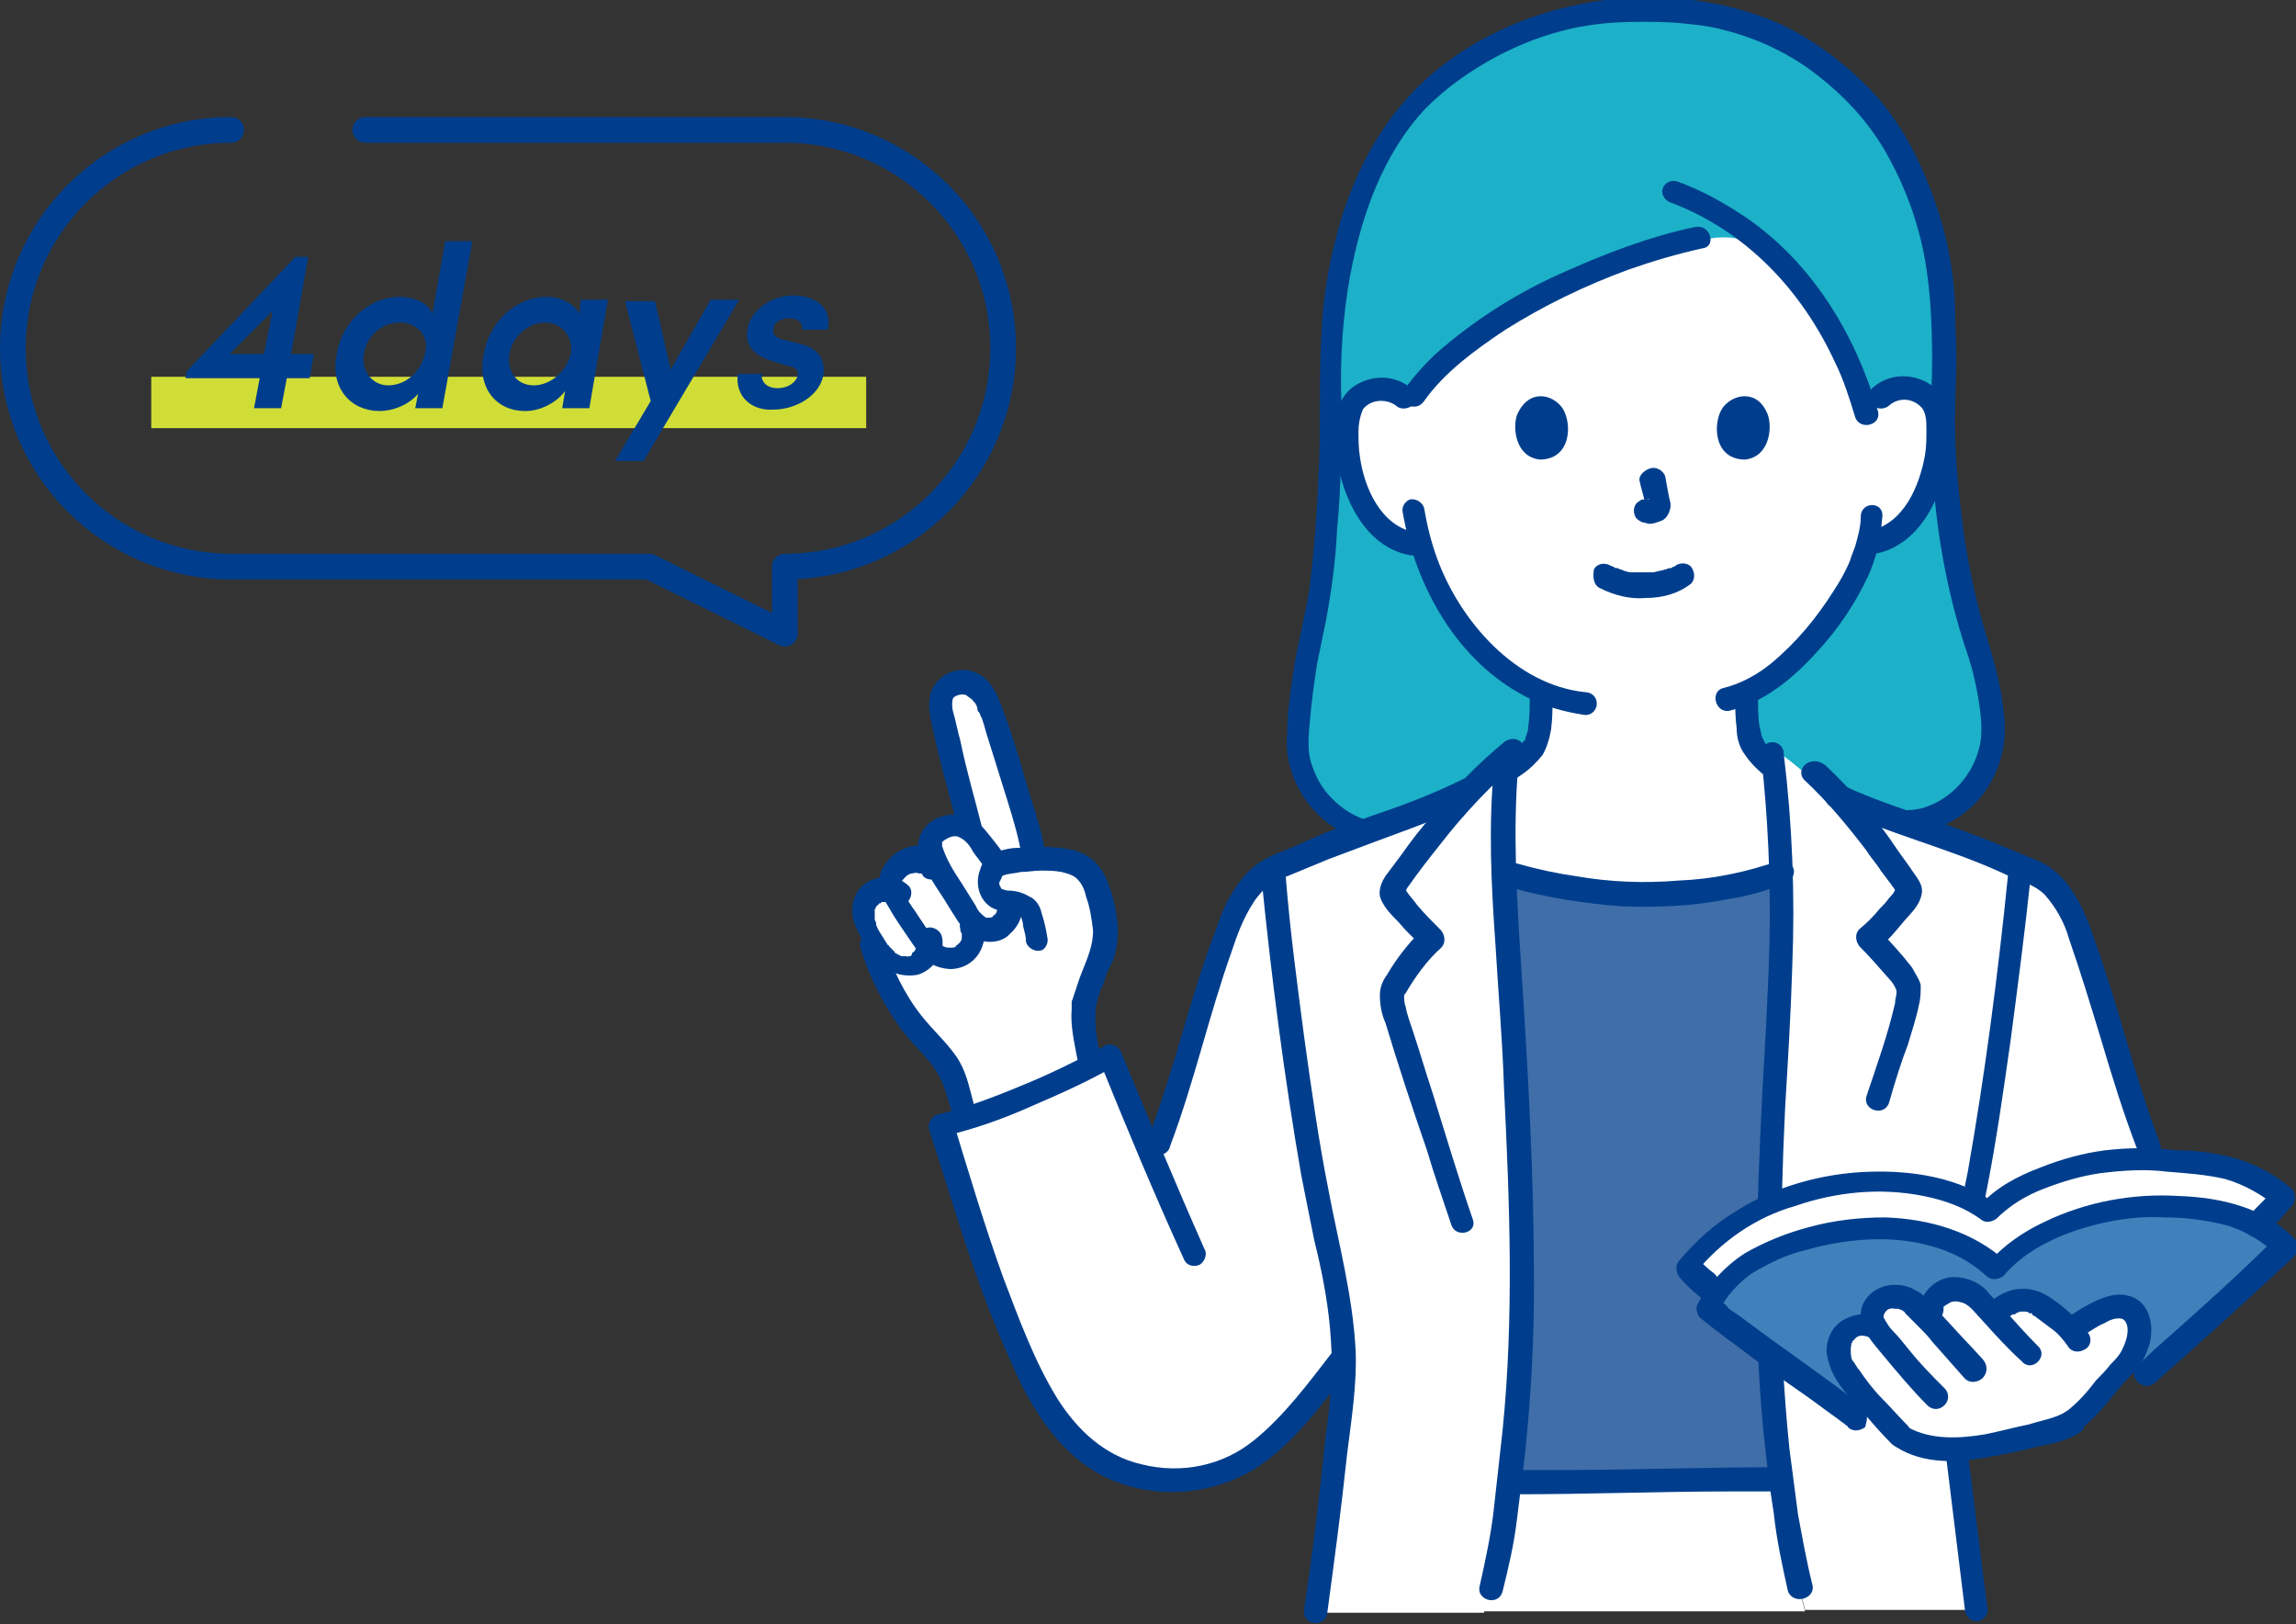 <?xml version="1.0" encoding="utf-8"?>
<!-- Generator: Adobe Illustrator 26.3.1, SVG Export Plug-In . SVG Version: 6.00 Build 0)  -->
<svg version="1.1" id="レイヤー_1" xmlns="http://www.w3.org/2000/svg" xmlns:xlink="http://www.w3.org/1999/xlink" x="0px"
	 y="0px" width="160.9px" height="113.8px" viewBox="0 0 160.9 113.8" style="enable-background:new 0 0 160.9 113.8;"
	 xml:space="preserve">
<rect x="0" y="0" width="160.9" height="113.8" fill="#333333" stroke="none"/>
<style type="text/css">
	.st0{fill:#FFFFFF;}
	.st1{fill:#406EA9;}
	.st2{fill:#1CB1C8;}
	.st3{fill:#003E8D;}
	.st4{fill:#4081BC;}
	.st5{fill:#D0DD36;}
	.st6{fill:none;stroke:#003E8D;stroke-width:1.8;stroke-linecap:round;stroke-linejoin:round;stroke-miterlimit:10;}
</style>
<g>
	<path class="st0" d="M72.3,59.2c-0.6-2.4-2.6-9.6-3.3-10.6c-0.5-0.6-1.1-1.1-2.2-0.7c-0.9,0.4-0.8,1.5-0.6,2.4c0.2,1,1.4,5.6,2,8.1
		c-0.5-0.6-1.4-0.8-2.1-0.5c-0.7,0.3-1,1-0.9,1.4l0.2,0.9c-0.5-0.3-1.2-0.3-1.7,0c-0.6,0.3-1.3,1.3-1,1.9l0.4,0.9L62.8,63
		c-0.8-0.7-2.2-0.3-2.5,0.6c-0.2,0.7,0.1,1.5,0.5,2.1c0,0.1,0.1,0.2,0.1,0.2c0,0.1,0.1,0.2,0.1,0.2c0.5,1.6,1.5,4.1,3,5.8
		c0.7,0.8,1.5,1.6,2.2,2.5c0.8,1.1,0.8,2.4,1.4,3.8c2.9-1,5.8-2.2,8.6-3.6l-0.1-0.6c-0.2-1.1-0.5-2.6-0.4-3.5
		c0.3-1.1,0.6-2.1,1.1-3.1c0.4-0.8,0.5-1.7,0.4-2.6c-0.1-1-0.4-2.5-1.1-3.5c-0.2-0.2-0.3-0.4-0.6-0.5c0,0-0.1,0-0.1,0
		c-0.2-0.1-0.4-0.2-0.6-0.3c-0.1,0-0.2-0.1-0.3-0.1c0,0-0.1,0-0.1,0c0,0-0.1,0-0.1,0c-0.1,0-0.1,0-0.2,0l-0.1,0c0,0,0,0,0,0
		c-0.5-0.1-1-0.1-1.6,0l-0.1-0.4C72.4,59.6,72.3,59.4,72.3,59.2z"/>
	<path class="st0" d="M125.5,107.7c-0.2-1.3-0.4-2.6-0.6-4h-0.1c-3.5,0-15.9,0.3-18.7,0.3l-0.4,0c-0.2,1.9-0.5,3.6-0.8,5.2
		c-0.1,0.7-0.3,1.5-0.6,2.3l-0.4,1.4h22.6c-0.2-0.8-0.4-1.5-0.4-1.5c-0.2-0.8-0.4-1.5-0.5-2.2C125.6,108.6,125.5,108.1,125.5,107.7z
		"/>
	<path class="st1" d="M108.9,103.8c-1.2,0-2.2,0-2.7,0l-0.4,0c0.6-4.5,0.9-9.1,0.8-13.7c0-7.5-0.4-14.9-0.6-18.1
		c-0.2-3.9-0.6-7.3-0.7-10.9l0.8,0.2c2.9,0.8,6,1.2,9,1.3c2.9,0,7-0.4,9.8-1.6l0,0c0.1,3.7,0,7.3-0.2,11c-0.2,3.2-0.6,10.6-0.6,18.1
		c0,4.5,0.3,9,0.8,13.4l-0.1,0C122.1,103.6,113.6,103.8,108.9,103.8z"/>
	<path class="st2" d="M131.4,57.4c4.7,1.8,8.4-2.4,8.4-5.9c0-2-0.4-4-1-5.9c-0.8-2.6-2.4-7.8-2.5-17.2c0.2-2.6,0-6.4-0.1-7.9
		c-0.4-5.1-2.6-10.7-5.9-13.9c-2-2-4.4-3.6-7-4.6c-2.3-0.9-4.4-1.3-8.3-1.3c-6.5,0-12.3,3.4-14.9,5.8c-4.3,4.1-7,11.6-6.6,21.9
		c0,7.5-0.6,12.9-1.4,16c-0.6,2.5-1,5.1-1,7.7c0,3.5,3.5,7.3,8.7,6.2L131.4,57.4z"/>
	<path class="st0" d="M107.1,53c0.2-0.2,0.4-0.5,0.6-0.7c0.4-1.1,0.4-2.5,0.4-3.7c-2-0.9-3.8-2.3-5.2-4.1c-1.5-1.8-2.6-4-3.2-6.3
		L99,38c-0.7-0.1-1.4-0.4-1.9-0.9c-0.7-0.6-1.3-1.3-1.6-2.1c-0.8-1.6-1.2-3.5-1-5.3c0-0.5,0.1-0.9,0.3-1.3c0.4-0.6,1-1,1.7-1.1
		c0.9-0.2,1.9,0.3,2.4,1.1c2.6-4.6,12.2-9.9,20.2-11.6c0,0,0.3,0,0.8-0.1c1.9-0.3,3.8,0.4,5.1,1.8c3,3.1,4.8,6.9,5.8,10.4
		c0.6-0.5,1-0.9,1-0.9c0.5-0.5,1.3-0.7,2-0.6c0.7,0.1,1.3,0.5,1.7,1.1c0.2,0.4,0.3,0.9,0.3,1.3c0.2,1.8-0.2,3.6-1,5.3
		c-0.4,0.8-0.9,1.6-1.6,2.1c-0.6,0.5-1.2,0.8-1.9,0.9l-0.3,0.1c-0.2,0.6-0.3,1.1-0.4,1.4c-0.6,1.6-3.9,7.2-8.1,9
		c0,1.2-0.1,2.7,0.4,3.8c0.3,0.7,1.7,1.8,3.2,2.8c0,0,2.5,1.8,2.1,3.3c-0.5,1.7-3.2,2.7-3.2,2.7c-2.8,1.1-6.9,1.6-9.8,1.6
		c-3-0.1-6.1-0.5-9-1.3c0,0-3.3-1-3.7-2.5c-0.6-2.4,2-3.9,2-3.9C105.4,54.4,106.3,53.7,107.1,53z"/>
	<path class="st3" d="M132.4,28.4c0.7-0.6,1.7-0.5,2.3,0.2c0,0,0,0,0,0c0.3,0.4,0.3,1,0.3,1.5c0,0.6,0,1.2-0.1,1.8
		c-0.4,2.2-1.5,4.8-3.9,5.3c-0.4,0.1-0.7,0.6-0.6,1c0.1,0.4,0.6,0.7,1,0.6c3.3-0.6,4.9-4.4,5.2-7.4c0.1-1.4,0.1-3.3-1.1-4.3
		c-1.3-1-3.1-1-4.3,0.1c-0.3,0.3-0.3,0.8,0,1.2C131.5,28.7,132.1,28.7,132.4,28.4L132.4,28.4z"/>
	<path class="st3" d="M130.4,36.2c0,0.7-0.2,1.4-0.4,2.1c-0.1,0.3-0.2,0.5-0.3,0.8c0,0.1-0.2,0.5-0.1,0.3c-0.3,0.7-0.7,1.4-1.1,2
		c-1.2,1.9-2.6,3.6-4.4,5.1c-1,0.8-2.1,1.4-3.3,1.7c-1,0.2-0.6,1.8,0.4,1.6c2.5-0.6,4.6-2.4,6.2-4.2c1.4-1.5,2.6-3.3,3.5-5.2
		c0.6-1.3,0.9-2.7,1-4.1C132.1,35.1,130.4,35.1,130.4,36.2L130.4,36.2z"/>
	<path class="st3" d="M99,27.3c-1.2-1.1-3-1.1-4.3-0.1c-1.2,1-1.3,2.8-1.1,4.3c0.3,3,1.9,6.8,5.2,7.4c0.4,0.1,0.9-0.1,1-0.6
		c0.1-0.4-0.1-0.9-0.6-1c-2.4-0.4-3.6-3.1-3.9-5.3c-0.1-0.6-0.1-1.2-0.1-1.8c0-0.5,0.1-1,0.3-1.5c0.5-0.7,1.6-0.8,2.3-0.3
		c0,0,0,0,0,0c0.3,0.3,0.8,0.3,1.2,0C99.3,28.1,99.3,27.6,99,27.3z"/>
	<path class="st3" d="M98.3,35.9c0.9,5.2,3.8,10.4,8.6,12.9c1.3,0.7,2.8,1.1,4.2,1.3c0.5,0,0.8-0.4,0.8-0.8c0-0.5-0.4-0.8-0.8-0.8
		c-4.9-0.5-8.8-5-10.4-9.4c-0.4-1.1-0.7-2.3-0.9-3.5c-0.1-0.4-0.6-0.7-1-0.6C98.5,35.1,98.2,35.5,98.3,35.9L98.3,35.9z"/>
	<path class="st3" d="M99.4,57.6c-2.2,0.5-4.5,0-6.1-1.7c-0.7-0.7-1.1-1.5-1.4-2.4c-0.3-0.9-0.2-2-0.1-3c0.1-1.3,0.3-2.7,0.5-4
		c0.2-1,0.4-1.9,0.6-2.9c0.4-2.1,0.7-4.3,0.8-6.5c0.3-3,0.3-6,0.3-9.1c-0.1-2.9,0.1-5.8,0.6-8.6c0.8-4.3,2.3-8.6,5.3-11.8
		c1.5-1.5,3.2-2.7,5.1-3.7c2.5-1.3,5.1-2.1,7.9-2.3c1.5-0.1,3.1-0.1,4.6,0c1.1,0.1,2.2,0.2,3.3,0.5c2.4,0.6,4.7,1.7,6.6,3.2
		c1.8,1.4,3.4,3.1,4.6,5.1c1.4,2.4,2.4,5,2.9,7.8c0.4,2.3,0.5,4.7,0.5,7.1c0,1.4-0.1,2.7-0.1,4.1c0,1.5,0.1,3.1,0.2,4.6
		c0.3,3.8,1,7.6,2.2,11.3c0.4,1.1,0.7,2.3,0.9,3.4c0.2,1.2,0.4,2.6,0.1,3.7c-0.5,2-2,3.6-3.9,4.2c-1.1,0.3-2.3,0.2-3.3-0.2
		c-0.4-0.1-0.9,0.1-1,0.6c-0.1,0.4,0.1,0.9,0.6,1c2.5,0.9,5.2,0.3,7.1-1.5c0.9-0.8,1.5-1.9,1.9-3c0.4-1.2,0.5-2.5,0.3-3.7
		c-0.2-2.2-0.9-4.2-1.5-6.3c-0.5-1.8-0.9-3.7-1.2-5.6c-0.4-2.8-0.7-5.7-0.7-8.5c0-1.4,0.1-2.9,0.1-4.3c0-1.3-0.1-2.5-0.1-3.8
		c-0.1-2.7-0.7-5.4-1.7-8c-1-2.6-2.4-5.2-4.4-7.2c-1.8-1.8-3.8-3.3-6.1-4.4c-2.3-1-4.7-1.6-7.2-1.8c-3.1-0.3-6.3,0.1-9.3,1
		c-2.6,0.8-5,2-7.1,3.6c-3.6,2.7-5.9,6.6-7.2,10.8c-0.8,2.7-1.3,5.4-1.4,8.2c-0.1,1.6-0.1,3.2-0.1,4.8c0,1.7,0,3.3-0.1,5
		c-0.1,2.6-0.3,5.1-0.6,7.7c-0.3,2.1-0.9,4.2-1.2,6.3c-0.2,1.4-0.4,2.8-0.4,4.2c-0.1,1.1,0.1,2.1,0.5,3.1c0.9,2.2,2.8,3.8,5.1,4.4
		c1.3,0.3,2.7,0.3,4.1,0C100.9,59,100.5,57.4,99.4,57.6L99.4,57.6z"/>
	<path class="st3" d="M118.8,15.9c-3.3,0.7-6.4,1.9-9.5,3.3c-2.9,1.3-5.6,3-8,5c-1.1,0.9-2.1,2-2.9,3.1c-0.6,0.9,0.8,1.7,1.4,0.8
		c1.4-2,3.6-3.6,5.7-5c2.7-1.7,5.6-3.1,8.6-4.2c1.7-0.6,3.4-1.1,5.2-1.5C120.3,17.3,119.9,15.7,118.8,15.9L118.8,15.9z"/>
	<path class="st3" d="M117.1,14.2c5.3,2,9.2,6.2,11.5,11.2c0.6,1.2,1,2.5,1.4,3.8c0.3,1,1.9,0.6,1.6-0.4c-1.6-5.4-4.6-10.4-9.3-13.6
		c-1.5-1-3.1-1.9-4.8-2.5c-0.4-0.1-0.9,0.1-1,0.6C116.4,13.6,116.7,14.1,117.1,14.2L117.1,14.2z"/>
	<path class="st3" d="M121.6,48.8c0,0.7,0,1.5,0.1,2.2c0,0.7,0.2,1.4,0.6,1.9c0.8,1.2,2.1,2,3.3,2.8c0.4,0.2,0.9,0.1,1.1-0.3
		c0.2-0.4,0.1-0.9-0.3-1.1c-0.6-0.4-1.1-0.8-1.6-1.2c-0.2-0.2-0.4-0.4-0.7-0.6c-0.1-0.1-0.2-0.2-0.3-0.3c0,0-0.1-0.1-0.1-0.1
		c-0.1-0.1,0.1,0.1,0,0c0-0.1-0.1-0.2-0.1-0.2c0-0.1,0,0.1,0,0c0-0.1-0.1-0.2-0.1-0.2c-0.1-0.3-0.1-0.5-0.2-0.8
		c-0.1-0.7-0.1-1.3-0.1-2C123.2,47.8,121.6,47.8,121.6,48.8L121.6,48.8z"/>
	<path class="st3" d="M107.2,48.9c0,0.7,0,1.3-0.1,2c0,0.3-0.1,0.5-0.2,0.8c0,0.1,0,0.2-0.1,0.2c0-0.1,0-0.1,0,0
		c0,0-0.2,0.3-0.1,0.1c-0.8,1-1.9,1.6-2.9,2.2c-0.4,0.2-0.5,0.7-0.3,1.1c0.2,0.4,0.7,0.5,1.1,0.3c0.7-0.4,1.3-0.8,2-1.3
		c0.6-0.4,1.1-0.9,1.5-1.4c0.3-0.5,0.5-1.2,0.6-1.8c0.1-0.8,0.1-1.5,0.1-2.3C108.9,47.8,107.2,47.8,107.2,48.9L107.2,48.9z"/>
	<path class="st0" d="M93,96.2c-1.4,1.8-3.4,4.3-5.2,5.6c-2.5,1.8-5.7,2.4-8.6,1.6c-3.9-1-6.1-4.5-7.8-8.2c-2.3-5.3-4-11-5.7-16.4
		c3.3-0.7,8.6-3.2,12-4.9c1,2.6,2,4.9,3,7.3c2.7-6.7,3-10.2,5.5-16.6c0.4-1.1,1-2.1,1.8-2.9c0.8-0.8,2-1.1,3-1.6
		c3.3-1.6,8.7-3,11.9-4.8l0.3-0.2c0.8-0.8,1.5-1.5,2.3-2.2c-0.7,6.9,0.1,12.4,0.4,19.1c0.2,3.2,0.6,10.6,0.6,18.1
		c0,6.3-0.5,12.7-1.6,18.9c-0.1,0.7-0.3,1.5-0.6,2.3L104,113c-5.3,0-11.8,0-11.8,0c0.9-6.6,1.9-15.7,1.9-17.1c0-0.4,0-0.7,0-1.1
		C93.9,95.2,93.5,95.7,93,96.2z"/>
	<path class="st0" d="M138.8,59.7c-3.4-1.4-8.2-2.8-10.9-4.3c0,0,0,0-0.1,0c-1.1-1.1-2.3-2.1-3.6-3c0.8,6.5,0.8,13.1,0.4,19.7
		c-0.2,3.2-0.6,10.6-0.6,18.1c0,6.3,0.5,12.7,1.6,18.9c0.1,0.7,0.3,1.4,0.5,2.2l0.4,1.5h11.8c-0.9-6.6-2-15.5-2-16.9l14.1-15.3
		c-2.3-6-2.7-9.5-5-15.5c-0.4-1.1-1-2.1-1.8-2.9c-0.8-0.8-2-1.1-3-1.6C140.2,60.2,139.5,59.9,138.8,59.7z"/>
	<path class="st3" d="M105.9,62.2c2.5,0.7,5.1,1.1,7.7,1.3c2.5,0.1,5,0,7.5-0.5c1.4-0.2,2.7-0.6,4-1.1c0.4-0.1,0.7-0.6,0.6-1
		c-0.1-0.4-0.6-0.7-1-0.6c-2.3,0.8-4.6,1.3-7.1,1.4c-2.4,0.2-4.8,0.1-7.1-0.3c-1.4-0.2-2.8-0.5-4.2-0.9
		C105.3,60.3,104.8,61.9,105.9,62.2L105.9,62.2z"/>
	<path class="st3" d="M102.5,54.6c-2,1-4.1,1.8-6.2,2.5c-1.1,0.4-2.2,0.8-3.3,1.2c-1,0.4-2,0.9-3,1.3c-1.1,0.4-2.1,0.9-2.9,1.9
		c-0.8,1-1.4,2.1-1.8,3.4c-0.9,2.3-1.6,4.6-2.3,7c-0.8,2.7-1.6,5.4-2.6,8c-0.1,0.4,0.1,0.9,0.6,1c0.4,0.1,0.9-0.1,1-0.6
		c1.7-4.5,2.7-9.1,4.3-13.6c0.4-1.2,0.8-2.3,1.5-3.4c0.3-0.5,0.7-0.9,1.1-1.3c0.4-0.3,0.8-0.5,1.3-0.6c1-0.4,1.9-0.8,2.9-1.2
		c1.1-0.4,2.1-0.8,3.2-1.2c2.4-0.9,4.8-1.7,7-2.9C104.3,55.6,103.5,54.1,102.5,54.6L102.5,54.6z"/>
	<path class="st3" d="M84.4,87.5c-2-4.5-3.9-9.1-5.8-13.7c-0.1-0.4-0.6-0.7-1-0.6c-0.1,0-0.1,0-0.2,0.1c-1.9,1-3.9,2-5.9,2.8
		c-1.9,0.8-3.8,1.5-5.8,2c-0.4,0.1-0.7,0.6-0.6,1c1.1,3.4,2.1,6.8,3.3,10.2c0.6,1.7,1.3,3.5,2,5.1c0.6,1.4,1.2,2.8,2,4.1
		c1.5,2.5,3.5,4.6,6.3,5.5c3,1,6.4,0.6,9.1-1c2.8-1.7,4.8-4.6,6.8-7.1c0.3-0.3,0.3-0.8,0-1.2c-0.3-0.3-0.8-0.3-1.2,0
		c-1.7,2.2-3.4,4.5-5.5,6.2c-2.2,1.8-5.1,2.4-7.9,1.7c-2.6-0.6-4.5-2.4-5.9-4.6c-1.6-2.6-2.7-5.6-3.8-8.5c-1.3-3.6-2.4-7.3-3.5-10.9
		l-0.6,1c2.1-0.5,4.1-1.2,6.1-2.1c2.1-0.9,4.1-1.8,6-2.9L77,74.2c1.9,4.7,3.9,9.5,6,14.1c0.2,0.4,0.7,0.5,1.1,0.3
		C84.5,88.3,84.6,87.8,84.4,87.5L84.4,87.5z"/>
	<path class="st3" d="M73.2,59.5c-0.2-1.2-0.6-2.5-1-3.7c-0.5-1.7-1-3.5-1.6-5.2c-0.5-1.3-0.9-3-2.3-3.5c-1.2-0.5-2.7,0.2-3.1,1.5
		c-0.2,0.9,0,1.8,0.2,2.6c0.5,2.4,1.2,4.7,1.8,7.1c0.3,1,1.9,0.6,1.6-0.4c-0.5-2-1.1-4-1.5-6c-0.2-0.7-0.3-1.3-0.5-2
		c-0.1-0.3-0.1-0.8,0-1c0.2-0.2,0.6-0.3,0.9-0.2c0.1,0.1,0.3,0.2,0.4,0.3c0,0,0.2,0.2,0.1,0.1c0,0,0,0.1,0.1,0.1
		c0.1,0.2,0.2,0.3,0.2,0.5c0.1,0.1-0.1-0.2,0,0c0,0.1,0,0.1,0.1,0.2c0.1,0.1,0.1,0.3,0.2,0.4c0.1,0.3,0.2,0.6,0.3,1
		c0.5,1.6,1,3.2,1.5,4.8c0.4,1.3,0.8,2.6,1,3.9c0.1,0.4,0.6,0.7,1,0.6C73.1,60.4,73.3,60,73.2,59.5L73.2,59.5z"/>
	<path class="st3" d="M60.3,66.4c0.6,2,1.5,3.8,2.7,5.5c0.7,1,1.6,1.8,2.3,2.7c0.7,0.9,1,1.9,1.3,3c0.3,1,1.9,0.6,1.6-0.4
		C67.9,76.1,67.7,75,67,74c-0.7-1-1.6-1.8-2.4-2.8c-1.2-1.5-2.1-3.4-2.7-5.2C61.6,65,60,65.4,60.3,66.4z"/>
	<path class="st3" d="M73.4,65.7c-0.1-0.6-0.2-1.1-0.4-1.7c-0.1-0.5-0.4-1-0.9-1.2c-0.5-0.3-1-0.4-1.5-0.4c-0.1,0-0.3-0.1-0.4-0.1
		c-0.1,0-0.1,0,0,0c0.1,0.1-0.1-0.1-0.1-0.2c-0.1-0.1-0.1-0.3,0-0.4c0,0,0.2-0.4,0.1-0.3c0.3-0.2,1-0.2,1.3-0.3c0.5,0,1-0.1,1.4-0.1
		c0.5,0,1,0,1.5,0.1c0.4,0.1,0.8,0.2,1.1,0.5c0.3,0.3,0.5,0.7,0.6,1.2c0.3,0.8,0.4,1.6,0.5,2.4c0,1.4-0.7,2.5-1.1,3.8
		c-0.1,0.3-0.2,0.6-0.3,0.9c0,0.1-0.1,0.2-0.1,0.3s0,0.2,0,0.3c0-0.3,0,0.2,0,0.2c-0.1,1.2,0.2,2.4,0.4,3.5c0.2,1,1.8,0.6,1.6-0.4
		c-0.3-1.1-0.4-2.2-0.3-3.3c0,0.1-0.1,0.2,0,0c0-0.1,0.1-0.2,0.1-0.4c0.1-0.4,0.2-0.7,0.4-1.1c0.1-0.3,0.2-0.6,0.3-0.9
		c0-0.1,0.1-0.1,0.1-0.2c0.1-0.2-0.1,0.1,0,0c0.1-0.2,0.2-0.4,0.3-0.6c0.3-0.9,0.4-1.8,0.3-2.7c-0.1-1.1-0.4-2.2-0.8-3.1
		c-0.5-1.1-1.4-1.8-2.6-2c-1.1-0.2-2.3-0.2-3.4-0.1c-0.6,0-1.1,0.1-1.7,0.3c-0.5,0.2-1,0.7-1.1,1.2c-0.5,1.2,0.1,2.7,1.4,2.9
		c0.4,0.1,1.1,0,1.4,0.3c0.1,0.3,0.2,0.5,0.2,0.8c0.1,0.4,0.2,0.7,0.2,1.1c0.1,0.4,0.6,0.7,1,0.6C73.2,66.6,73.5,66.1,73.4,65.7
		L73.4,65.7z"/>
	<path class="st3" d="M64.2,66.3C64.2,66.4,64.2,66.1,64.2,66.3C64.2,66.5,64.2,66.2,64.2,66.3c0,0.1-0.1,0.3,0,0.1
		c0,0.1-0.1,0.2-0.1,0.2c0,0,0,0.1-0.1,0.1c0,0,0.1-0.1,0,0c-0.1,0.1-0.1,0.1-0.1,0.2c0,0-0.1,0.1-0.1,0.1c0,0,0.2-0.1,0,0
		c0,0,0,0-0.1,0c-0.2,0.1,0,0,0,0c0,0-0.3,0.1-0.1,0c0.1,0,0,0-0.1,0s-0.1,0-0.1,0c0,0-0.3,0-0.1,0c-0.1,0-0.2,0-0.3-0.1
		c0,0-0.1,0-0.1,0c0,0-0.1,0,0,0c0.1,0-0.1-0.1-0.1-0.1c0,0-0.1,0-0.1-0.1c0,0,0.1,0.1,0,0c-0.1-0.1-0.1-0.1-0.2-0.2
		s-0.1-0.1-0.2-0.2c-0.1-0.1,0.1,0.1,0,0c0,0,0-0.1-0.1-0.1c-0.1-0.2-0.2-0.3-0.3-0.5c-0.2-0.3-0.4-0.6-0.5-0.9c0,0-0.1-0.1,0,0
		c0,0,0-0.1,0-0.1c0-0.1-0.1-0.2-0.1-0.3c0-0.1,0-0.1,0-0.2c0,0,0-0.2,0,0c0-0.1,0-0.2,0-0.3c0,0,0-0.2,0,0c0,0,0-0.1,0-0.1
		c0,0,0-0.1,0-0.1c0-0.1,0,0.1,0,0.1c0,0,0-0.1,0-0.1c0.1-0.1,0,0.1,0,0c0,0,0.1-0.1,0.1-0.2c0.1-0.1,0,0,0,0c0,0,0.1,0,0.1-0.1
		c0,0,0.1,0,0.1-0.1c0.1-0.1-0.1,0,0,0c0.1,0,0.1,0,0.2-0.1c0,0,0.1,0,0.1,0c0.1,0-0.2,0,0,0c0.1,0,0.2,0,0.2,0c0.1,0,0,0,0,0
		c0,0,0.1,0,0.1,0c0,0,0.1,0,0.1,0c0.1,0-0.1-0.1,0,0c0,0,0.3,0.2,0.1,0c0.3,0.3,0.8,0.3,1.2,0c0.3-0.3,0.4-0.9,0-1.2
		c-0.8-0.7-1.9-0.7-2.8-0.2c-1,0.6-1.2,1.7-1,2.7c0.2,0.5,0.4,1,0.7,1.5c0.3,0.5,0.6,0.9,0.9,1.3c0.7,0.8,1.8,1.2,2.9,1
		c1.1-0.3,2-1.6,1.7-2.7c-0.1-0.4-0.6-0.7-1-0.6S64,65.9,64.2,66.3L64.2,66.3z"/>
	<path class="st3" d="M66.1,59.9c-0.9-1-2.6-0.8-3.6,0.1c-0.5,0.5-0.9,1.1-0.9,1.8c0,0.7,0.4,1.3,0.7,1.8c0.5,0.9,1.1,1.7,1.7,2.6
		c0.3,0.4,0.5,0.8,0.9,1.1c0.5,0.4,1.2,0.6,1.8,0.6c1.7-0.1,2.6-1.7,2.2-3.2c-0.3-1-1.9-0.6-1.6,0.4c0,0.1,0,0.2,0.1,0.3
		c0,0,0,0.1,0,0.2c0,0,0,0.2,0,0.1c0,0.2-0.1,0.3-0.2,0.4c0.1-0.1-0.1,0.1-0.1,0.1c-0.1,0.1,0,0,0,0c0,0-0.1,0-0.1,0.1
		c-0.1,0.1-0.2,0.1-0.4,0.1c-0.2,0-0.3,0-0.5-0.1c0,0-0.1-0.1-0.2-0.1c0,0-0.1-0.1,0,0c0.1,0.1,0,0,0,0c-0.1-0.1-0.2-0.2-0.3-0.3
		c-0.1-0.1,0,0,0,0c0,0-0.1-0.1-0.1-0.1c-0.1-0.1-0.1-0.2-0.2-0.2c-0.4-0.6-0.8-1.2-1.2-1.8c-0.3-0.4-0.6-0.9-0.8-1.3
		c-0.1-0.1-0.1-0.2-0.2-0.3c-0.1-0.1,0,0-0.1-0.1c0,0.1,0,0,0,0c0-0.1,0-0.2,0.1-0.2c0.1-0.2,0.2-0.3,0.4-0.5
		c0.1-0.1,0.3-0.2,0.4-0.2c0.1,0,0.3-0.1,0.5,0c-0.1,0,0.1,0,0.1,0c0.1,0-0.1,0,0,0c0.1,0,0.1,0,0.2,0.2c0.3,0.3,0.8,0.3,1.2,0
		C66.4,60.7,66.4,60.2,66.1,59.9C66.1,59.9,66.1,59.9,66.1,59.9L66.1,59.9z"/>
	<path class="st3" d="M69.9,63.4c0,0.2,0,0.4-0.1,0.6c0-0.1-0.1,0.2-0.1,0.1c-0.1,0-0.1,0.1-0.1,0.1c-0.1,0.1-0.2,0.1-0.3,0.1
		c-0.1,0-0.1,0,0,0c0,0-0.1,0-0.1,0c0,0-0.1,0-0.1,0c-0.3-0.2-0.6-0.5-0.7-0.8c-0.3-0.5-0.7-1.1-1-1.6c-0.6-0.9-1.1-1.7-1.4-2.7
		c0,0,0-0.2,0,0c0,0.1,0-0.1,0,0c0,0.1,0.1-0.2,0-0.1c0-0.1,0.1-0.2,0.3-0.3c0.3-0.2,0.7-0.3,1-0.1c0.4,0.2,0.7,0.6,0.9,1
		c0.3,0.4,0.6,0.8,0.9,1.2c0.6,0.9,2,0.1,1.4-0.8c-0.3-0.5-0.7-1-1.1-1.5c-0.4-0.5-0.8-1-1.4-1.3c-1.4-0.6-3.2,0-3.6,1.5
		c-0.2,0.7,0.1,1.3,0.4,1.9c0.3,0.7,0.7,1.3,1.1,1.9c0.4,0.6,0.8,1.3,1.2,1.9c0.4,0.6,0.9,1.1,1.6,1.4c0.7,0.2,1.6,0.1,2.1-0.5
		c0.6-0.5,0.9-1.3,0.9-2.1c0-0.5-0.4-0.8-0.8-0.8C70.2,62.5,69.9,62.9,69.9,63.4L69.9,63.4z"/>
	<path class="st3" d="M128.3,56.5c3.9,1.9,8.2,2.9,12.1,4.7c1,0.5,2.1,0.7,2.9,1.5c0.8,0.9,1.4,2,1.7,3.1c0.8,2.3,1.5,4.6,2.2,6.9
		c0.8,2.7,1.6,5.3,2.6,7.9c0.1,0.4,0.6,0.7,1,0.6c0.4-0.1,0.7-0.6,0.6-1c-1.8-4.7-2.9-9.6-4.6-14.3c-0.4-1.2-0.9-2.5-1.6-3.5
		c-0.7-1.1-1.7-1.9-2.9-2.3c-1-0.4-1.9-0.8-2.9-1.2c-1.1-0.4-2.1-0.8-3.2-1.2c-2.4-0.9-4.8-1.6-7.1-2.7c-0.4-0.2-0.9-0.1-1.1,0.3
		C127.7,55.7,127.9,56.3,128.3,56.5L128.3,56.5z"/>
	<path class="st3" d="M88.4,61.5c0.7,7,1.6,14,2.8,20.9c0.3,1.5,0.6,3,0.9,4.5c0.5,2,0.9,4,1.1,6.1c0.1,1.3,0.2,2.6,0.1,3.9
		c-0.1,1.2-0.2,2.5-0.4,3.7c-0.4,4-0.9,8.1-1.5,12.1c-0.1,0.4,0.1,0.9,0.6,1c0.4,0.1,0.9-0.1,1-0.6c0.5-3.7,1-7.4,1.4-11.2
		c0.3-2.4,0.7-4.9,0.6-7.3c-0.2-3.8-1.2-7.5-1.9-11.2c-0.7-3.5-1.2-7.1-1.7-10.7c-0.5-3.8-1-7.5-1.3-11.3c0-0.5-0.4-0.8-0.8-0.8
		C88.8,60.6,88.4,61,88.4,61.5L88.4,61.5z"/>
	<path class="st3" d="M104.7,53.7c-0.4,4.2-0.2,8.3,0.1,12.5c0.2,3.4,0.5,6.8,0.6,10.1c0.4,8,0.7,16-0.1,23.9
		c-0.2,1.8-0.4,3.6-0.6,5.4c-0.2,1.9-0.6,3.7-1,5.5c-0.3,1,1.3,1.5,1.6,0.4c0.4-1.6,0.8-3.3,1-5c0.2-1.6,0.4-3.2,0.6-4.9
		c0.4-3.9,0.6-7.7,0.6-11.6c0-7.4-0.4-14.9-0.9-22.3c-0.3-4.7-0.6-9.4-0.2-14.1c0-0.5-0.4-0.8-0.8-0.8
		C105,52.9,104.7,53.2,104.7,53.7L104.7,53.7z"/>
	<path class="st3" d="M103.2,85.4c-1-2.9-1.9-5.9-2.8-8.8c-0.5-1.5-0.9-2.9-1.4-4.4c-0.2-0.6-0.4-1.1-0.5-1.7
		c-0.1-0.2-0.1-0.5-0.1-0.7c0-0.1,0,0,0,0.1c0,0,0-0.1,0-0.1c0-0.1,0-0.1,0.1-0.2c0.7-1.2,1.5-2.3,2.5-3.2c0.3-0.3,0.3-0.8,0-1.2
		c-0.6-0.6-1.2-1.2-1.7-1.8c-0.2-0.3-0.5-0.6-0.7-0.9c-0.1-0.1,0-0.2-0.1-0.1c0.1-0.1,0.1-0.2,0.2-0.3c0.7-1,1.4-1.9,2.2-2.9
		c1.7-2.2,3.6-4.2,5.7-6c0.3-0.3,0.3-0.8,0-1.2c-0.3-0.3-0.8-0.3-1.2,0c-1.8,1.5-3.5,3.2-5,5.1c-0.8,0.9-1.5,1.8-2.2,2.8
		c-0.3,0.4-0.6,0.8-0.9,1.2c-0.4,0.5-0.7,1.1-0.6,1.7c0.2,0.7,0.8,1.3,1.3,1.8c0.5,0.6,1.1,1.2,1.7,1.7v-1.2c-1,1-1.8,2-2.5,3.2
		c-0.3,0.4-0.5,0.9-0.5,1.4c0,0.7,0.1,1.3,0.4,2c0.9,3,1.9,6,2.9,8.9c0.5,1.7,1.1,3.4,1.7,5.2C102,86.8,103.6,86.4,103.2,85.4
		L103.2,85.4z"/>
	<path class="st3" d="M106.2,104.7c5.1,0,10.2-0.2,15.2-0.2c1.1,0,2.3,0,3.4,0c1.1,0,1.1-1.7,0-1.7c-5.2,0-10.4,0.2-15.6,0.2
		c-1,0-2,0-3,0C105.1,103.1,105.1,104.7,106.2,104.7L106.2,104.7z"/>
	<path class="st3" d="M139.3,112.8c-0.5-3.6-0.9-7.3-1.4-11c-0.3-2.4-0.7-4.9-0.6-7.3c0.2-3.7,1.2-7.3,1.9-11
		c0.7-3.5,1.2-7.1,1.7-10.6c0.5-3.8,1-7.6,1.4-11.4c0-0.5-0.4-0.8-0.8-0.8c-0.5,0-0.8,0.4-0.8,0.8c-0.7,6.9-1.6,13.8-2.8,20.6
		c-0.7,3.6-1.7,7.2-2,10.9c-0.2,1.3-0.2,2.6-0.1,3.9c0.1,1.2,0.2,2.5,0.4,3.7c0.5,4.1,1,8.1,1.5,12.2c0,0.4,0.4,0.8,0.8,0.8
		C138.9,113.6,139.3,113.2,139.3,112.8L139.3,112.8z"/>
	<path class="st3" d="M126.5,54.7c1.6,1.5,3,3.2,4.3,4.9c0.3,0.5,0.7,0.9,1,1.4l0.6,0.8c0.1,0.1,0.2,0.3,0.3,0.4
		c0,0,0.1,0.2,0.1,0.1c0,0.2-0.3,0.5-0.4,0.6c-0.2,0.3-0.5,0.6-0.7,0.8c-0.4,0.5-0.9,1-1.4,1.4c-0.3,0.3-0.3,0.8,0,1.2
		c0.7,0.7,1.4,1.5,2.1,2.3c0.2,0.2,0.4,0.5,0.5,0.8c0,0,0-0.1,0,0c0,0,0,0,0,0.2c0,0.2-0.1,0.4-0.1,0.7c-0.5,2.2-1.3,4.4-2,6.5
		c-0.3,1,1.3,1.5,1.6,0.4c0.4-1.4,0.8-2.7,1.3-4c0.3-1,0.6-1.9,0.8-2.9c0.1-0.4,0.1-0.9,0.1-1.3c-0.1-0.4-0.4-0.8-0.6-1.2
		c-0.7-0.9-1.5-1.8-2.3-2.6v1.2c0.6-0.5,1.1-1.1,1.6-1.7c0.4-0.5,1.1-1.1,1.3-1.8c0.3-0.8-0.2-1.3-0.6-1.9c-0.4-0.6-0.8-1.1-1.2-1.7
		c-1.4-2.1-3.1-4-4.9-5.7C126.8,52.8,125.7,54,126.5,54.7L126.5,54.7z"/>
	<path class="st3" d="M127,111c-0.4-1.6-0.7-3.3-1-4.9c-0.2-1.5-0.4-3.1-0.6-4.6c-0.4-3.9-0.6-7.7-0.6-11.6c0-4.1,0.1-8.2,0.3-12.3
		c0.2-3.3,0.4-6.6,0.5-9.9c0.2-5,0-10-0.6-14.9c0-0.5-0.4-0.8-0.8-0.8c-0.5,0-0.8,0.4-0.8,0.8c0.5,4.4,0.7,8.9,0.6,13.4
		c-0.1,3.5-0.3,6.9-0.5,10.4c-0.4,8-0.7,16,0.1,23.9c0.2,1.9,0.4,3.7,0.7,5.5c0.2,1.9,0.6,3.7,1,5.5C125.7,112.5,127.3,112,127,111
		L127,111z"/>
	<path class="st0" d="M119.2,87.4c-0.4,0.4-0.8,0.8-1.1,1.2c0.6,0.6,1.2,1.2,1.9,1.8l0.2,0.1c1.1-1.5,2.5-2.4,4.2-3.1
		c2.5-1,5.2-1.5,7.9-1.4c2.7,0.1,5.6,0.9,7.6,2.8c1.6-1.9,4.6-3.3,7-3.9c2.3-0.5,4.7-0.6,7.1-0.4c1.4,0.1,2.8,0.5,4.1,1.2l0.1-0.1
		c0.4-0.4,1.2-1.2,1.9-2c-2.5-1.9-4-2.2-6.9-2.5c-2.3-0.2-4.9-0.3-7.1,0.3s-5.1,1.5-6.7,3.2c-1.8-1.3-4.3-2-6.9-2.1
		c-2.7-0.1-5.4,0.4-7.9,1.4c-1.1,0.4-2.2,1-3.2,1.7C120.5,86.2,119.9,86.8,119.2,87.4z"/>
	<path class="st4" d="M151.5,95.3c1.7-1.5,7.2-6.6,8.6-8.1c-1.2-1.2-3.5-2.4-6.2-2.7c-2.4-0.3-4.7-0.1-7.1,0.4c-2.3,0.6-5.4,2-7,3.9
		c-2-1.9-4.9-2.7-7.6-2.8c-2.7-0.1-5.4,0.4-7.9,1.4c-2,0.8-3.7,2-4.8,4.1c1.6,1.4,7.3,5.8,8.9,7.1L151.5,95.3z"/>
	<path class="st0" d="M143.9,92.1c-0.1-0.1-0.2-0.2-0.3-0.2c-1.2-0.9-2.1-1.1-3.4-0.4l-0.7,0.6c-0.5-0.5-0.9-1-1.1-1.2
		c-0.5-0.5-1.3-0.7-2-0.5c-0.8,0.3-1.1,0.7-1.1,1.4l-0.1,0.6c-0.4-0.4-0.8-0.8-1.1-1.1c-0.2-0.2-1.4-0.8-2.2-0.2
		c-0.7,0.5-0.8,1.2-0.4,1.8c0,0.1,0.1,0.1,0.1,0.2l-0.2-0.1c-0.9-0.5-2-0.2-2.5,0.7c0,0.1-0.1,0.1-0.1,0.2c-0.1,0.6-0.1,1.2,0.2,1.7
		c0.5,1,2.8,3.5,4,4.8c2.8,2,7.2,0.6,10.7-0.2c0.5-0.1,1-0.3,1.4-0.6c1.3-0.9,2-2.1,3.1-3.2c0.5-0.4,0.9-0.9,1.2-1.5
		c0.4-0.7,0.6-1.4,0.4-2.2c-0.1-0.4-0.3-0.7-0.6-1c-0.5-0.3-1.2-0.2-1.8,0.1c-0.9,0.4-1.7,0.8-2.4,1.5
		C144.8,92.8,144.3,92.4,143.9,92.1z"/>
	<path class="st3" d="M144.8,98.9c-0.8,0.5-1.7,0.6-2.6,0.9c-1,0.2-2.1,0.5-3.1,0.7c-1.8,0.3-3.8,0.4-5.4-0.5
		c-0.9-0.6-1.7,0.9-0.8,1.4c1.9,1.2,4.3,1.1,6.4,0.7c1.1-0.2,2.2-0.4,3.3-0.7c1-0.2,2.2-0.4,3.1-1c0.4-0.2,0.5-0.7,0.3-1.1
		C145.7,98.8,145.2,98.7,144.8,98.9z"/>
	<path class="st3" d="M146.4,93.5c-0.8-1.1-1.8-2-2.9-2.7c-0.5-0.3-1.1-0.5-1.7-0.5c-0.7,0-1.3,0.2-1.9,0.6
		c-0.4,0.2-0.5,0.7-0.3,1.1c0.2,0.4,0.7,0.5,1.1,0.3c0.1-0.1,0.3-0.1,0.3-0.2c0,0,0.1,0,0.1,0c0.1,0,0.1,0,0.2-0.1
		c0.1,0,0.2-0.1,0.3-0.1c-0.2,0,0.1,0,0.1,0c0,0,0.2,0,0.1,0c-0.1,0,0.1,0,0.1,0c0.1,0,0.2,0,0.3,0.1c0,0,0.2,0.1,0.1,0
		c0.1,0,0.1,0,0.1,0.1c0.1,0.1,0.2,0.1,0.3,0.2c0.4,0.3,0.8,0.6,1.2,0.9c0.4,0.3,0.7,0.7,1,1.1c0.2,0.4,0.7,0.5,1.1,0.3
		C146.5,94.4,146.6,93.9,146.4,93.5L146.4,93.5z"/>
	<path class="st3" d="M142.8,94.3c-0.8-0.8-1.6-1.7-2.4-2.6c-0.4-0.4-0.8-0.8-1.2-1.3c-0.7-0.7-1.7-1-2.6-0.9
		c-1.1,0.2-2,1.1-2.1,2.3c0,1.1,1.6,1.1,1.7,0c0-0.1,0-0.1,0-0.2c0,0.1,0,0.1,0,0c0-0.1,0-0.1,0,0c0,0,0-0.1,0.1-0.1
		c-0.1,0.1,0.1-0.1,0.1-0.1c-0.1,0.1,0.2-0.1,0.2-0.1c0.3-0.2,0.7-0.1,1,0c0.5,0.2,0.9,0.8,1.3,1.2c0.9,1,1.8,2,2.8,2.9
		C142.4,96.2,143.6,95,142.8,94.3L142.8,94.3z"/>
	<path class="st3" d="M130.6,98.6c-2.8-2.2-5.8-4.2-8.7-6.4c-0.2-0.1-0.4-0.3-0.6-0.4c-0.1-0.1-0.2-0.1-0.2-0.2l-0.1-0.1
		c-0.1-0.1,0.1,0.1,0,0c-0.2-0.2-0.5-0.4-0.7-0.6l0.1,1c0.6-1.1,1.4-2,2.4-2.7c1.2-0.7,2.4-1.3,3.7-1.6c2.8-0.8,6-1.1,8.8-0.3
		c1.5,0.4,2.8,1.1,3.9,2.1c0.3,0.3,0.8,0.3,1.2,0c1.6-1.9,4.1-3,6.5-3.6c1.6-0.4,3.2-0.6,4.8-0.5c1.5,0,3,0.2,4.5,0.6
		c1.2,0.4,2.4,1.1,3.3,2v-1.2c-2.6,2.6-5.3,5-8,7.4c-0.6,0.5-1.2,1.1-1.7,1.6c-0.8,0.7,0.4,1.9,1.2,1.2c2.7-2.4,5.5-4.9,8.2-7.4
		c0.5-0.5,1.1-1,1.6-1.5c0.3-0.3,0.3-0.8,0-1.2c-2.1-2.2-5.2-2.9-8.1-3c-3.2-0.2-6.5,0.4-9.4,1.8c-1.5,0.7-2.8,1.6-3.9,2.8h1.2
		c-2.3-2.1-5.4-3-8.5-3.1c-1.8,0-3.6,0.2-5.4,0.7c-1.5,0.4-3,1-4.4,1.8c-1.4,0.9-2.5,2.1-3.3,3.5c-0.2,0.3-0.1,0.7,0.1,1
		c1.2,1,2.5,1.9,3.8,2.9c1.6,1.2,3.3,2.3,4.9,3.5c0.4,0.3,0.7,0.5,1.1,0.8c0.1,0.1,0.3,0.2,0.4,0.3c0,0,0.2,0.2,0.1,0.1
		c-0.1-0.1,0.1,0,0.1,0.1c0.3,0.3,0.8,0.3,1.2,0C130.9,99.4,130.9,98.9,130.6,98.6L130.6,98.6z"/>
	<path class="st3" d="M120.5,89.6C120.7,89.8,120.4,89.6,120.5,89.6c-0.2-0.1-0.2-0.2-0.3-0.3c-0.2-0.2-0.4-0.3-0.6-0.5
		c-0.3-0.3-0.6-0.5-0.8-0.8v1.2c1.8-2.2,4.2-3.9,7-4.7c2.9-1,6-1.3,9-0.7c1.5,0.3,2.9,0.8,4.1,1.7c0.3,0.2,0.7,0.1,1-0.1
		c0.9-0.9,2-1.6,3.3-2.1c1.3-0.5,2.6-0.9,4-1.1c1.6-0.2,3.2-0.3,4.7-0.1c1.3,0.1,2.7,0.2,4,0.5c1.4,0.4,2.6,1.1,3.7,2l-0.2-1.3
		c-0.6,0.7-1.3,1.3-1.9,2c-0.8,0.7,0.4,1.9,1.2,1.2c0.7-0.6,1.3-1.3,1.9-2c0.3-0.3,0.3-0.9,0-1.2c0,0-0.1-0.1-0.1-0.1
		c-1.1-0.9-2.4-1.6-3.7-2c-1.4-0.4-2.8-0.6-4.2-0.6c-1.7-0.2-3.4-0.2-5.1,0c-1.5,0.2-3,0.6-4.5,1.2c-1.6,0.6-3.1,1.4-4.2,2.6l1-0.1
		c-2.5-1.8-5.8-2.3-8.8-2.2c-3.2,0.1-6.6,1-9.4,2.8c-1.5,0.9-2.8,2.1-3.9,3.4c-0.3,0.3-0.3,0.8,0,1.2c0.6,0.7,1.3,1.3,2.1,1.9
		c0.4,0.2,0.9,0.1,1.1-0.3C121,90.4,120.8,89.9,120.5,89.6L120.5,89.6z"/>
	<path class="st3" d="M131.9,92.4c-0.9-0.5-2-0.4-2.9,0.2c-0.7,0.5-1,1.3-1,2.1c0.1,0.8,0.4,1.6,0.9,2.3c0.5,0.7,1.1,1.4,1.7,2
		c0.6,0.7,1.2,1.4,1.9,2.1c0.7,0.8,1.9-0.4,1.2-1.2c-0.6-0.6-1.2-1.3-1.8-1.9c-0.6-0.6-1.2-1.4-1.6-2c-0.2-0.2-0.3-0.5-0.5-0.7
		c-0.1-0.2-0.1-0.5-0.1-0.7c0,0,0-0.3,0-0.2c0,0,0.1-0.3,0-0.2c0,0.1,0-0.1,0.1-0.1c0.1-0.2-0.1,0.1,0-0.1c0.1-0.1,0.1-0.1,0.2-0.2
		c-0.1,0.1,0.1-0.1,0.1-0.1c0.3-0.2,0.6-0.1,0.9,0c0.4,0.2,0.9,0.1,1.1-0.3C132.4,93.1,132.3,92.6,131.9,92.4L131.9,92.4z"/>
	<path class="st3" d="M139,95.3c-0.8-0.9-1.6-1.7-2.4-2.6c-0.4-0.4-0.8-0.9-1.2-1.3c-0.3-0.3-0.6-0.7-1-0.9
		c-1.2-0.8-2.9-0.6-3.7,0.6c-0.9,1.5,0.4,2.8,1.3,3.9c1,1.2,2,2.4,3.1,3.5c0.8,0.7,1.9-0.4,1.2-1.2c-0.9-0.9-1.7-1.7-2.5-2.7
		c-0.4-0.5-0.8-1-1.2-1.4c-0.2-0.2-0.3-0.4-0.5-0.7c0-0.1-0.1-0.1-0.1-0.2c0,0,0-0.2,0-0.1c0,0.1,0-0.1,0,0c0.1-0.4,0.4-0.6,0.8-0.5
		c0.2,0-0.1,0,0.1,0c0,0,0.1,0,0.1,0c0.1,0,0.2,0.1,0.3,0.1c-0.1,0,0.1,0,0.1,0.1c0,0,0.1,0,0.1,0.1c0.1,0.1-0.1-0.1,0,0
		c0.3,0.3,0.6,0.6,0.9,0.9c0.4,0.4,0.7,0.7,1,1.1c0.8,0.9,1.5,1.7,2.3,2.6c0.3,0.3,0.8,0.3,1.2,0C139.3,96.2,139.3,95.7,139,95.3
		L139,95.3z"/>
	<path class="st3" d="M146.1,93.5c0.5-0.3,0.9-0.6,1.4-0.8c0.3-0.2,0.8-0.4,1.2-0.3c0.3,0.1,0.4,0.5,0.4,0.8c0,0.5-0.2,1-0.4,1.4
		c-0.2,0.4-0.5,0.7-0.8,1c-0.3,0.4-0.7,0.8-1,1.1c-0.6,0.8-1.3,1.6-2.1,2.2c-0.4,0.2-0.5,0.7-0.3,1.1c0.2,0.4,0.7,0.5,1.1,0.3
		c1.1-0.8,1.9-1.8,2.8-2.9c0.4-0.5,0.8-0.9,1.2-1.3c0.5-0.5,0.8-1.2,1-1.8c0.4-1.3,0.1-3.1-1.4-3.5c-1.3-0.4-2.9,0.6-4,1.3
		c-0.4,0.2-0.5,0.7-0.3,1.1C145.2,93.6,145.8,93.7,146.1,93.5L146.1,93.5z"/>
	<path class="st3" d="M112.1,41.2c1,0.5,2.1,0.8,3.2,0.7c1.2,0,2.3-0.3,3.2-1c0.3-0.3,0.3-0.8,0-1.2c-0.3-0.3-0.8-0.3-1.2,0
		c0.3-0.2,0.1,0,0,0s-0.1,0.1-0.2,0.1c-0.1,0-0.3,0.1-0.1,0c-0.1,0-0.2,0.1-0.3,0.1c-0.3,0.1-0.5,0.1-0.8,0.2c0.1,0,0,0-0.1,0
		c-0.1,0-0.2,0-0.2,0c-0.2,0-0.4,0-0.5,0c-0.2,0-0.3,0-0.5,0c-0.1,0-0.1,0-0.2,0c0,0-0.3,0-0.1,0c-0.2,0-0.5-0.1-0.7-0.2
		c-0.1,0-0.2-0.1-0.3-0.1c-0.2-0.1,0.1,0.1-0.1,0c-0.1-0.1-0.2-0.1-0.4-0.2c-0.4-0.2-0.9-0.1-1.1,0.3
		C111.6,40.5,111.7,41,112.1,41.2L112.1,41.2z"/>
	<path class="st3" d="M114.9,33.7c0.1,0.5,0.3,1.1,0.4,1.6l0-0.2c0,0.1,0,0.1,0,0.2l0-0.2c0,0,0,0.1,0,0.1l0.1-0.2c0,0,0,0,0,0.1
		l0.1-0.2c0,0,0,0-0.1,0.1l0.2-0.1c0,0-0.1,0-0.1,0.1l0.2-0.1c-0.1,0-0.1,0.1-0.2,0.1l0.2,0c-0.1,0-0.1,0-0.2,0l0.2,0
		c-0.1,0-0.2,0-0.2,0c-0.1,0-0.2,0-0.3,0c-0.1,0-0.2,0-0.3,0.1c-0.4,0.2-0.5,0.7-0.3,1.1c0.1,0.2,0.3,0.3,0.5,0.4
		c0.2,0,0.3,0.1,0.5,0.1c0.3,0,0.5-0.1,0.8-0.2c0.3-0.1,0.5-0.4,0.6-0.7c0.1-0.3,0.1-0.5,0-0.8c-0.1-0.5-0.2-1-0.3-1.6
		c-0.1-0.4-0.6-0.7-1-0.6S114.8,33.3,114.9,33.7L114.9,33.7z"/>
	<path class="st3" d="M106.3,29.1c-0.3,0.9-0.1,2.9,1.6,3.1c2.2,0,2.3-2.5,1.6-3.6C108.8,27.6,107.1,27.2,106.3,29.1z"/>
	<path class="st3" d="M123.9,29.1c0.3,0.9,0.1,2.9-1.6,3.1c-2.2,0-2.3-2.5-1.6-3.6C121.4,27.6,123.2,27.2,123.9,29.1z"/>
</g>
<g>
	<rect x="10.6" y="26.4" class="st5" width="50.1" height="3.6"/>
	<g>
		<g>
			<path class="st3" d="M22,24.8l-0.3,1.7h-1.6l-0.4,2.1h-1.9l0.4-2.1H13l0.1-0.5l7.6-8h0.9l-1.2,6.8H22z M16.1,24.8h2.4l0.6-3
				L16.1,24.8z"/>
			<path class="st3" d="M31.2,16.9h1.9l-2.1,11.7h-1.9l0.2-1c-0.7,0.8-1.8,1.2-2.7,1.2c-2,0-3.5-1.6-3-4c0.4-2.4,2.4-4,4.4-4
				c1,0,2,0.4,2.3,1.2L31.2,16.9z M28,22.6c-1.2,0-2.3,0.9-2.5,2.2C25.3,26,26.1,27,27.2,27c1.2,0,2.3-0.9,2.6-2.3
				C30.1,23.4,29.1,22.6,28,22.6z"/>
			<path class="st3" d="M40.7,21h1.9l-1.3,7.6h-1.9l0.2-1.2c-0.6,0.8-1.7,1.4-2.8,1.4c-2,0-3.4-1.6-2.9-4c0.4-2.3,2.3-4,4.4-4
				c1,0,2,0.5,2.3,1.2L40.7,21z M38.2,22.6c-1.2,0-2.3,1-2.5,2.2C35.5,26,36.2,27,37.4,27c1.2,0,2.3-1,2.6-2.2
				C40.2,23.5,39.3,22.6,38.2,22.6z"/>
			<path class="st3" d="M49.8,21h2l-6.7,11.3h-2l2.5-4.2l-1.8-7h2.1l1.1,4.8L49.8,21z"/>
			<path class="st3" d="M51.7,26.2h1.7c-0.1,0.5,0.3,1,1.1,1c0.7,0,1.3-0.4,1.4-0.9c0.1-0.4-0.2-0.6-0.8-0.7l-1-0.3
				c-1.6-0.5-1.9-1.4-1.7-2.3c0.2-1.2,1.6-2.3,3.2-2.3c1.3,0,2.8,0.7,2.4,2.4h-1.8c0.1-0.5-0.3-0.8-0.9-0.8c-0.6,0-1.1,0.3-1.1,0.8
				c-0.1,0.4,0.3,0.6,0.7,0.7l1.2,0.3c1.6,0.4,1.7,1.5,1.6,2.2c-0.3,1.5-2,2.4-3.5,2.4C52.8,28.8,51.5,27.9,51.7,26.2z"/>
		</g>
	</g>
	<path class="st6" d="M25.6,9.1H55c8.4,0,15.3,6.8,15.3,15.3v0c0,8.4-6.8,15.3-15.3,15.3v4.7l-9.5-4.7h-8.7H16.2
		c-8.4,0-15.3-6.8-15.3-15.3v0C0.9,16,7.7,9.1,16.2,9.1"/>
</g>
</svg>
